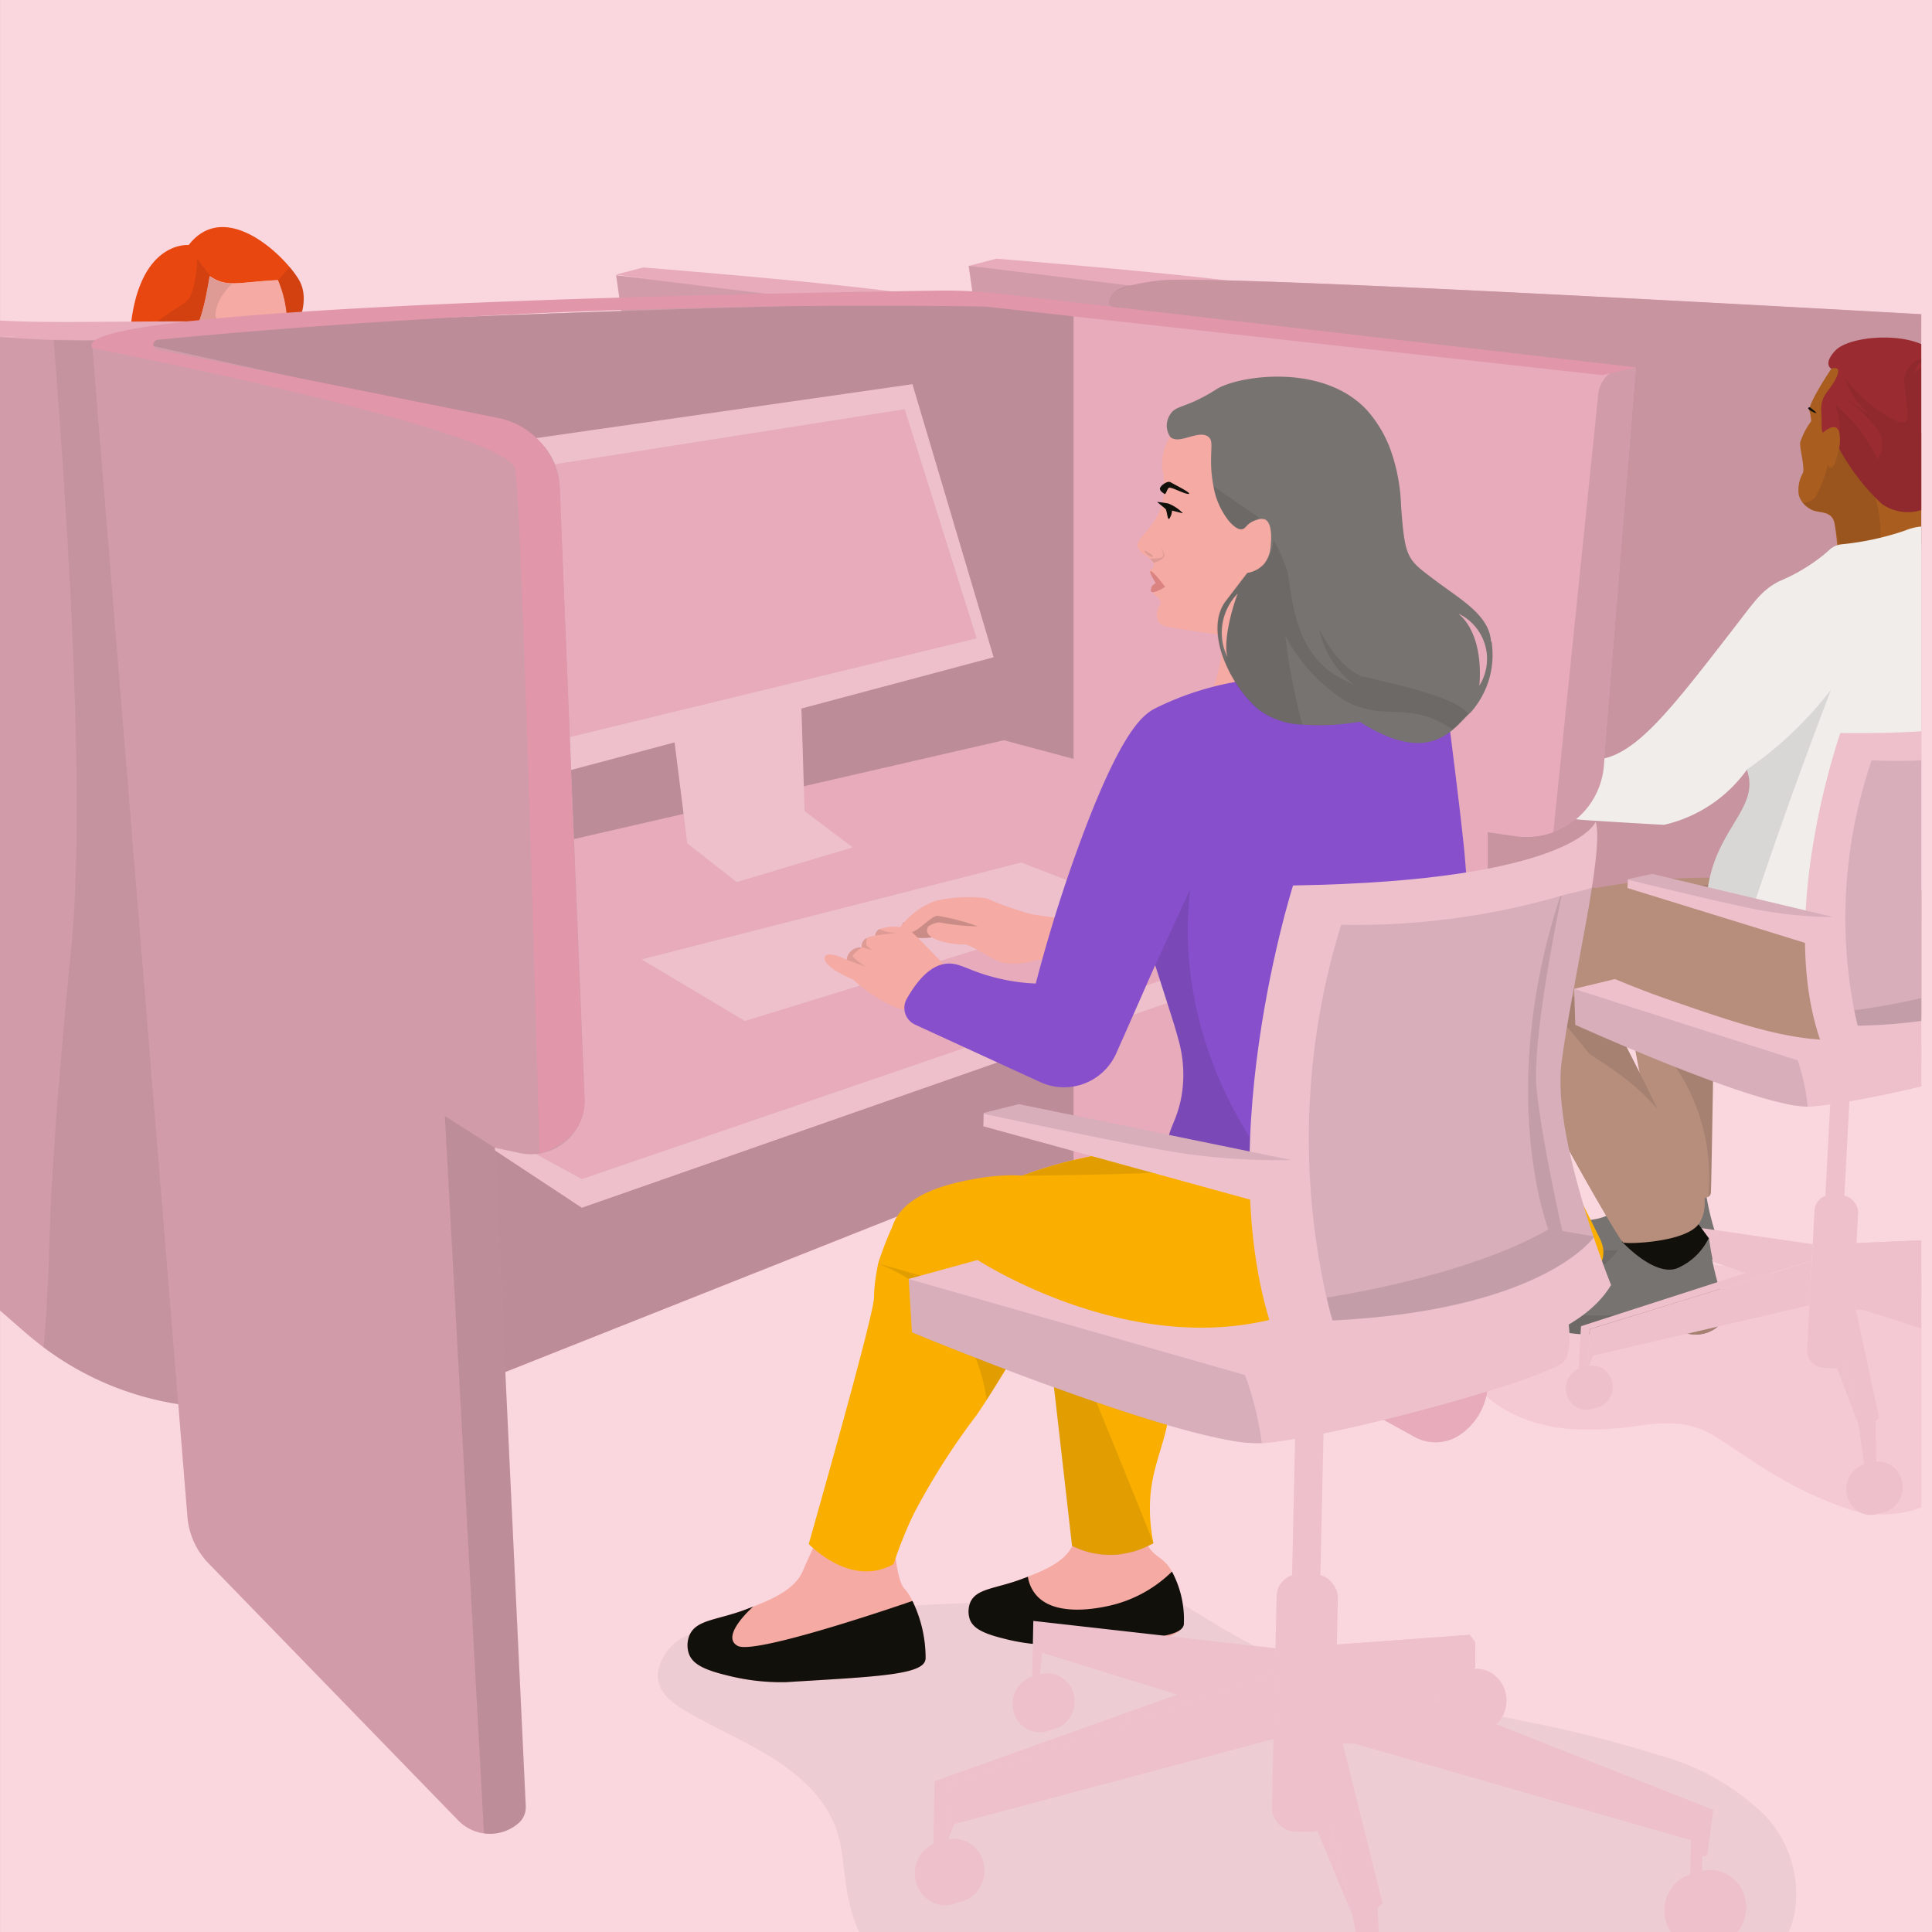 <svg id="Illustration_1" data-name="Illustration 1" xmlns="http://www.w3.org/2000/svg" xmlns:xlink="http://www.w3.org/1999/xlink" width="120" height="120" viewBox="0 0 120 120">
  <rect x="0" y="0" width="120" height="120" fill="#333333" stroke="none"/>
  <defs>
    <clipPath id="clip-path">
      <rect id="Rectangle_2850" data-name="Rectangle 2850" width="120" height="120" transform="translate(383 1583)" fill="#fce6eb"/>
    </clipPath>
    <clipPath id="clip-path-2">
      <rect id="Rectangle_8872" data-name="Rectangle 8872" width="119.332" height="119.98" transform="translate(0.07 -0.668)" fill="none"/>
    </clipPath>
  </defs>
  <g id="Mask_Group_799" data-name="Mask Group 799" transform="translate(-383 -1583)" clip-path="url(#clip-path)">
    <g id="Illustration_1-2" data-name="Illustration 1" transform="translate(382.931 1583.688)" style="mix-blend-mode: normal;isolation: isolate">
      <g id="Layer_1" data-name="Layer 1">
        <rect id="Rectangle_8867" data-name="Rectangle 8867" width="120" height="120" transform="translate(0.07 -0.688)" fill="#fad6de"/>
        <g id="Group_11620" data-name="Group 11620" clip-path="url(#clip-path-2)">
          <g id="Group_11619" data-name="Group 11619">
            <path id="Path_38637" data-name="Path 38637" d="M109.664,112.047a14.939,14.939,0,0,0-6.528-3.708,76.782,76.782,0,0,0-8.213-2.083c-5.522-1.156-11.163-2.083-16.336-4.425-2.561-1.166-4.794-2.91-7.355-4.086a10.06,10.06,0,0,0-8.053-.11,18.8,18.8,0,0,0-2.551,1.236c-2.691.08-5.382.239-8.063.5-1.625.159-3.249.349-4.864.578a27.138,27.138,0,0,0-4.475.787,3.077,3.077,0,0,0-2.282,2.4c-.15,1.3.947,2,1.924,2.571,2.492,1.445,5.332,2.452,7.4,4.545a6.935,6.935,0,0,1,1.963,3.419c.3,1.415.279,2.841.7,4.236a8.409,8.409,0,0,0,4.744,5.581,6.192,6.192,0,0,0,3.628.339,9.171,9.171,0,0,0,3.15-1.535,24.46,24.46,0,0,1,3.15-2.063A7.58,7.58,0,0,1,72,119.7a16.12,16.12,0,0,1,4.2,1.116,13.65,13.65,0,0,1,3.239,2.512,6.756,6.756,0,0,0,3.618,1.465,36.711,36.711,0,0,0,4.684.279,76.069,76.069,0,0,0,18.708-2.522,8.3,8.3,0,0,0,3.458-1.545A5.047,5.047,0,0,0,111.5,118.3a7.1,7.1,0,0,0-1.834-6.259Z" opacity="0.05" style="mix-blend-mode: multiply;isolation: isolate"/>
            <path id="Path_38638" data-name="Path 38638" d="M131.731,87.08a5.371,5.371,0,0,0-1.3-1.595c-.618-.658-1.226-1.326-1.844-1.983a27.3,27.3,0,0,0-3.15-3.11c-2.4-1.864-5.292-1.953-8.2-1.764a29.66,29.66,0,0,1-5.322.07c-1.864-.209-3.7-.658-5.561-.857A21.255,21.255,0,0,0,95.95,79.4a.334.334,0,0,0-.219.339c-1.156.508-2.312,1.027-3.468,1.545a3.415,3.415,0,0,0-1.375.887,1.745,1.745,0,0,0-.01,1.874c1.146,2.462,3.827,3.728,6.409,4a20.1,20.1,0,0,0,4.7-.2,10.552,10.552,0,0,1,2.442-.09,5.4,5.4,0,0,1,2.312.867c1.346.847,2.6,1.784,4,2.551a22.831,22.831,0,0,0,4.216,1.894,6.931,6.931,0,0,0,4.266-.06c1.595-.518,3.159-1.2,4.714-1.8,1.615-.628,3.219-1.256,4.834-1.884.757-.289,1.565-.538,2.282-.9a1.08,1.08,0,0,0,.658-1.336Z" fill="#e7abbb" opacity="0.3" style="mix-blend-mode: multiply;isolation: isolate"/>
            <g id="Group_11597" data-name="Group 11597">
              <path id="Path_38639" data-name="Path 38639" d="M18.179,28.316a2.322,2.322,0,0,1-1.076.15,2.753,2.753,0,0,1-.688-.11c-.608-.219-.977-1.146-1.017-2.252l-1.5-.548L11.571,24.7a10.57,10.57,0,0,1-2.233,1.7c-1.515.937-2.631-.807-2.781-1.066a.123.123,0,0,0-.02-.03s-1.894.458-1.694-1.365S8.1,20.99,8.1,20.99c.15-6.807,3.688-6.458,3.688-6.458,1.9-2.452,4.824-.339,6.259,1.355a6.057,6.057,0,0,1,.558.757c1.037,1.674-.728,4.056-.728,4.056s-3.229.06-1.306,1.405a7.085,7.085,0,0,0,.8.468c3.439,1.8,2.95,4.764.817,5.721Z" fill="#e84710"/>
              <path id="Path_38640" data-name="Path 38640" d="M16.565,22.116l-2.492,3.159-.169.279L11.571,24.7a10.57,10.57,0,0,1-2.233,1.7c-1.515.937-2.631-.807-2.781-1.066A14.909,14.909,0,0,0,9.15,23.87c.947-.8.578-1.056.518-2.013s1.256-1.166,1.256-1.166l-.259-.767c-.927-.5-1.784,2.123-1.784,2.123L8.721,21.2c-.09-1.615,2.392-2.651,2.97-3.209s.628-2.611.628-2.611l.807,1.076,1.6,1.3L17.362,16.7l.708-.8a6.058,6.058,0,0,1,.558.757c1.037,1.674-.728,4.056-.728,4.056s-3.229.06-1.306,1.405Z" fill="#12100b" opacity="0.1" style="mix-blend-mode: multiply;isolation: isolate"/>
              <path id="Path_38641" data-name="Path 38641" d="M17.87,20.561a7.8,7.8,0,0,1-.08,1.664c-.06.279-.08.259-.329,1.047a10.358,10.358,0,0,1-.618,1.794,1.622,1.622,0,0,1-.14.179,1.086,1.086,0,0,1-.419.339,1.075,1.075,0,0,1-.478,0,3.883,3.883,0,0,0-.688,0c.03,1.645.05,3.289.08,4.944a13.252,13.252,0,0,1-3.468-3.279,12.693,12.693,0,0,1-1.585-2.88,2.359,2.359,0,0,0,.568-.339,2.538,2.538,0,0,0,.817-1.246h0l-.02-.857c-.837.189-.887-.568-1.206-1.585-.12-.389-.15-.658,0-.847a.488.488,0,0,1,.279-.179c.508-.13.917.688,1.286.678s.8-.857,1.236-3.538a2.558,2.558,0,0,0,.468.269,2.261,2.261,0,0,0,.927.179h.2c.289-.01.628-.04,1.056-.08.339-.03.877-.08,1.575-.12a7.092,7.092,0,0,1,.548,2.243c.03.369-.02.2,0,1.625Z" fill="#f5aaa3"/>
              <path id="Path_38642" data-name="Path 38642" d="M17.92,32.99a21.289,21.289,0,0,0,1.126,3.957,29.8,29.8,0,0,0,4.186,4.385c1.166-.468,2.312-.987,3.439-1.545-1.385-1.565-3.548-3.708-4.375-4.734-1.266-1.575-3.887-6.7-4.385-7.316a2.01,2.01,0,0,0-1.455-.6s1.037,4.086,1.365,5.422c.06.239.1.389.1.419Z" fill="#e84710"/>
              <path id="Path_38643" data-name="Path 38643" d="M19.047,36.947a29.8,29.8,0,0,0,4.186,4.385c.468-.189.937-.389,1.4-.588a1.258,1.258,0,0,1-.259-.319c-.379-.688-1.7-.608-2.352-1.086a2.99,2.99,0,0,1-1.136-2.252c.04-.777,1.086-.827,1.226-1.156s-.309.11-.957.209a1.228,1.228,0,0,1-1.435-.777c-.189-.588.339-.558.7-.787s-.538-.329-.917-.767a20.819,20.819,0,0,1-1.206-3.468s-.239,1.086-.488,2.233c.06.239.1.389.1.419a21.288,21.288,0,0,0,1.126,3.957Z" fill="#12100b"/>
              <path id="Path_38644" data-name="Path 38644" d="M17.352,43.385c.927-.279,1.854-.578,2.781-.887.249-1.206-.777-1.834-.777-2.282,0-.468-.379-.907-.429-1.525s.239-2.711.319-3.728a13.374,13.374,0,0,0-.319-2.472,11.9,11.9,0,0,0-2.193-4.973l-.279-.379.11,1.6-.319,3.369s-1.625-1.4-1.714-1.415S10.1,26.532,10.1,26.532s-1.824,1.635-1.934,1.734-1.3,5.821-1.3,5.821L9.8,45.08c2.542-.478,5.063-1.037,7.565-1.714Z" fill="#e84710"/>
              <path id="Path_38645" data-name="Path 38645" d="M8.352,45.369c1.455-.259,2.91-.538,4.365-.847A20.99,20.99,0,0,1,9.9,42.748c-.239-.439,1.316.2,1.664.249a6.871,6.871,0,0,0,2.512.02c.3-.259-4.076-.738-4.754-1.146s.03-.728.03-.728l5.631,1.375c-.538-.817-5.063-1.924-5.671-2.292s.349-.658.927-.568,5.661.947,6.249.937-5.233-1.465-6.11-2.372-.817-4.5-.817-4.5-2.292,4.246-2.322,4.425-.169,6.04-.11,6.3a6.344,6.344,0,0,0,1.216.927Z" fill="#12100b"/>
              <path id="Path_38646" data-name="Path 38646" d="M4.9,45.478a3.838,3.838,0,0,0,.429.369c2.2-.329,4.4-.708,6.578-1.166-1.654-1.027-3.01-2.1-2.91-2.85.249-1.844.558-8.123.558-8.123l6.678-1.585L14.312,30.07l-3.728-3.548-1.894-.887s-3.508,2.223-3.9,3.379a54.15,54.15,0,0,0-.837,11.213c.229,3.189-.09,4.176.927,5.243Z" fill="#e84710"/>
              <path id="Path_38647" data-name="Path 38647" d="M22.3,35.063c-1.266-1.575-3.887-6.7-4.385-7.316a2.01,2.01,0,0,0-1.455-.6h0l.11,1.6-.319,3.369L14.322,30.07l-3.728-3.548L8.7,25.635s-3.508,2.223-3.9,3.379a54.15,54.15,0,0,0-.837,11.213c.229,3.189-.09,4.176.927,5.243a3.837,3.837,0,0,0,.429.369q2.243-.329,4.455-.748h0s.07-.01.11-.02c.249-.05.488-.09.738-.14.06-.01.13-.03.189-.04l.738-.15c.06-.01.12-.03.189-.04.05-.01.1-.02.159-.03h0c1.824-.379,3.648-.807,5.452-1.3.927-.279,1.854-.578,2.781-.887.249-1.206-.777-1.834-.777-2.282,0-.468-.379-.907-.429-1.525a14.172,14.172,0,0,1,.12-1.754h0a29.8,29.8,0,0,0,4.186,4.385c1.166-.468,2.312-.987,3.439-1.545C25.286,38.2,23.123,36.06,22.3,35.033Z" fill="#12100b" opacity="0.2" style="mix-blend-mode: multiply;isolation: isolate"/>
              <path id="Path_38648" data-name="Path 38648" d="M9.269,24.718l-.568.927s2.561,5,2.8,4.744.787-1.066.787-1.066,3.349,2.811,3.947,2.811l.6-2.96h0a.361.361,0,0,0,.3-.339l.05-.678a.437.437,0,0,0-.09-.269L14.88,25.365a2.127,2.127,0,0,0-.239,1.475c.179.817.5,3.777.5,3.777A19.769,19.769,0,0,0,13.3,27.977a40.972,40.972,0,0,1-2.761-3.349.765.765,0,0,0-1.256.07Z" fill="#ec689b"/>
              <path id="Path_38649" data-name="Path 38649" d="M17.791,22.236c-.06.279-.08.259-.329,1.047a10.358,10.358,0,0,1-.618,1.794,1.622,1.622,0,0,1-.14.179,1.086,1.086,0,0,1-.419.339,1.075,1.075,0,0,1-.478,0h.478c-.05,0-.568-.06-1.156-.14-.359-.05-.748-.11-1.066-.169-.847-.169-2.532-2.462-2.551-2.492h0l-.02-.857c-.837.189-.887-.568-1.206-1.585-.12-.389-.15-.658,0-.847a.488.488,0,0,1,.279-.179c.508-.13.917.688,1.286.678s.8-.857,1.236-3.538a3.318,3.318,0,0,0,.468.269,2.261,2.261,0,0,0,.927.179h.2c.289-.01.628-.04,1.056-.08.339-.03.887-.08,1.575-.12a7.092,7.092,0,0,1,.548,2.243c.03.369-.02.2,0,1.625a7.8,7.8,0,0,1-.08,1.664Z" fill="#f5aaa3"/>
              <path id="Path_38650" data-name="Path 38650" d="M14.671,16.9h0s.02.02.02,0h-.02Zm.458,8.551a2.64,2.64,0,0,1-.538-.249,1.365,1.365,0,0,1-.359-.359,1.543,1.543,0,0,1-.179-.548c-.05-.379-.02-.757-.1-1.126a1.486,1.486,0,0,0-.2-.488,4.686,4.686,0,0,1-.339-.439,1.336,1.336,0,0,1-.14-.618,3.066,3.066,0,0,1,.05-.608,2.987,2.987,0,0,1,.189-.6,3.852,3.852,0,0,0,.189-.538.8.8,0,0,0-.05-.528c-.04-.09-.1-.159-.14-.249a.556.556,0,0,1-.06-.309,2.414,2.414,0,0,1,.379-1.056,4.241,4.241,0,0,1,.658-.807,2.229,2.229,0,0,1-.927-.179,2.558,2.558,0,0,1-.468-.269c-.439,2.681-.867,3.528-1.236,3.538s-.787-.817-1.286-.678a.6.6,0,0,0-.279.179c-.15.189-.12.458,0,.847.319,1.017.379,1.774,1.206,1.585l.02.857h0l.05,1.914a8.919,8.919,0,0,0,.947.967,6.091,6.091,0,0,0,.738.169c.13.03.269.05.4.07a1.064,1.064,0,0,1,.259-.2,6.233,6.233,0,0,1,1.645-.13c-.14-.04-.279-.08-.419-.13Z" fill="#12100b" opacity="0.1" style="mix-blend-mode: multiply;isolation: isolate"/>
              <path id="Path_38651" data-name="Path 38651" d="M16.286,25.595h-.728a6.75,6.75,0,0,0-1.645.13,1.294,1.294,0,0,0-.259.2,3.908,3.908,0,0,0-.329.359,7.246,7.246,0,0,1-.817-.608,8.919,8.919,0,0,1-.947-.967l-.05-1.914s1.7,2.322,2.551,2.492c.319.06.7.12,1.066.169C15.718,25.535,16.246,25.595,16.286,25.595Z" fill="#12100b" opacity="0.3" style="mix-blend-mode: multiply;isolation: isolate"/>
              <path id="Path_38652" data-name="Path 38652" d="M15.807,25.585H15.12A3.11,3.11,0,0,1,15.807,25.585Z" fill="#a95d1f"/>
            </g>
            <g id="Group_11598" data-name="Group 11598">
              <path id="Path_38653" data-name="Path 38653" d="M69.658,62.063,63.449,70c-1.944.817-3.917,1.585-5.92,2.262-.787.269-1.575.518-2.372.748-.369.11-.738.2-1.1.319l-.159.05c-.229.06-.468.13-.7.189-1.645.449-3.289.867-4.934,1.276-3.468.867-6.937,1.744-10.355,2.821a58.046,58.046,0,0,0-5.522,2.053c-1.236.329-2.472.668-3.7,1.056a17.389,17.389,0,0,0-8.043,5.322l-1.076.13-3.389.4A18.722,18.722,0,0,1,2.781,83q-.553-.419-1.076-.867L-4.884,76.4A2.676,2.676,0,0,1-5.8,74.3l.548-18.349v-.3l-.887-.5h0l-5.262-2.9c-.12-.07-.229-.14-.339-.209a3.876,3.876,0,0,1-1.664-3.09l-.757-31.585s.568.08,1.425.229c2.113.369,5.97,1.136,7.326,2.063.518.349,4.007.538,8.811.618,3.967.07,8.831.06,13.664.03,10.953-.09,21.777-.339,21.777-.339l-.508-3.558,22.754,2.243,8.6,43.435Z" fill="#e7abbb"/>
              <path id="Path_38654" data-name="Path 38654" d="M-14.193,17.352h2.342a62.136,62.136,0,0,0,8.631,1.595c4.206.478,6.887.359,13.276.329,6.578-.02,5.94.1,12.269.1,13.894,0,28.236-.618,33.648-.857q-8.836-1.076-17.661-2.143c.568-.15,1.136-.3,1.714-.449,11.322.917,21.07,1.924,21.04,2.691,0,.11-.2.179-.339.229C56.213,20.392,31.216,20.033,23,20.272c-2.412.07-5.661.259-11.143.269-2.571,0-6.279-.02-10.874-.309a61.206,61.206,0,0,1-6.419-.6,45.617,45.617,0,0,1-8.751-2.292Z" fill="#e7abbb"/>
              <path id="Path_38655" data-name="Path 38655" d="M58.714,19.435c.239.409.478.807.718,1.216.179.309.359.608.538.917a.919.919,0,0,1,.05.08c.01.02.03.05.05.09.11.179.219.369.329.548l1.2,2c1.595,2.651,3.189,5.312,4.874,7.9,5.761,8.87,10.146,18.5,14.173,28.256,1.286,3.12,2.542,6.249,3.847,9.359.3-.12.6-.249.887-.369L91.585,61.5l-8.6-43.435L60.229,15.827l.508,3.558s-.748.02-2.043.05Z" fill="#e7abbb"/>
              <path id="Path_38656" data-name="Path 38656" d="M58.246,18.648c.179.309.369.628.548.937,9.847-.09,20.99-.3,23.86-1.286.14-.05.329-.12.339-.229.03-.767-9.718-1.774-21.04-2.691-.568.15-1.136.3-1.714.449Q69.075,16.9,77.9,17.97c-3.568.159-11.013.478-19.654.678Z" fill="#e7abbb"/>
              <path id="Path_38657" data-name="Path 38657" d="M21.09,64.385,19.575,86.223l-3.389.4A18.722,18.722,0,0,1,2.781,83c.09-1.116.169-2.243.229-3.359.1-1.754.12-3.04.13-3.279.159-6.379,1.336-17.98,1.336-17.98C5,53.2,5.173,43.056,3.4,20.412c3.967.07,8.821-.09,13.654-.12l.787,4.684L21.1,64.4Z" fill="#12100b" opacity="0.07" style="mix-blend-mode: multiply;isolation: isolate"/>
            </g>
            <path id="Path_38658" data-name="Path 38658" d="M58.714,19.435c.239.409.478.807.718,1.216.179.309.359.608.538.917a.919.919,0,0,1,.05.08c.01.02.03.05.05.09.11.179.219.369.329.548l1.2,2c1.595,2.651,3.189,5.312,4.874,7.9,5.761,8.87,10.146,18.5,14.173,28.256,1.286,3.12,2.542,6.249,3.847,9.359.3-.12.6-.249.887-.369L91.585,61.5l-8.741-42.9-22.6-2.781.508,3.558s-.748.02-2.043.05Z" fill="#12100b" opacity="0.1" style="mix-blend-mode: multiply;isolation: isolate"/>
            <g id="Group_11599" data-name="Group 11599">
              <path id="Path_38659" data-name="Path 38659" d="M132.369,19.585l-4.774,24.339a3.186,3.186,0,0,1-3.13,2.571h-3.429l-3.01,18.588a3,3,0,0,1-3.827,2.392L87.668,59.452,71.711,40.266,69.668,18.419a12.237,12.237,0,0,1,.738-1.4,13.01,13.01,0,0,1,1.724-.289c3.668-.409,47.462,2.1,57.987,2.711,1.445.09,2.262.13,2.262.13Z" fill="#e7abbb"/>
              <path id="Path_38660" data-name="Path 38660" d="M132.369,19.585l-.887.369L73.126,17.422a2.548,2.548,0,0,0-2.292,1.136l-1.176-.14-.578-.07s-.777-.787,1.326-1.326a13.01,13.01,0,0,1,1.724-.289c4.176-.458,60.249,2.85,60.249,2.85Z" fill="#e7abbb"/>
            </g>
            <g id="Group_11609" data-name="Group 11609">
              <path id="Path_38661" data-name="Path 38661" d="M132.369,19.585l-4.774,24.339a3.186,3.186,0,0,1-3.13,2.571h-3.429l-3.01,18.588a3,3,0,0,1-3.827,2.392L87.668,59.452,71.711,40.266,69.668,18.419c-1.007.219-1.146-1.066.738-1.4a13.01,13.01,0,0,1,1.724-.289c3.668-.409,47.462,2.1,57.987,2.711,1.445.09,2.262.13,2.262.13Z" fill="#12100b" opacity="0.15" style="mix-blend-mode: multiply;isolation: isolate"/>
              <path id="Path_38662" data-name="Path 38662" d="M69.658,62.063,63.449,70c-1.944.817-3.917,1.585-5.92,2.262-.787.269-1.575.518-2.372.748-.369.11-.738.2-1.1.319l-.159.05c-.229.06-.468.13-.7.189-1.645.449-3.289.867-4.934,1.276-3.468.867-6.937,1.744-10.355,2.821a58.046,58.046,0,0,0-5.522,2.053c-1.236.329-2.472.668-3.7,1.056a17.389,17.389,0,0,0-8.043,5.322l-1.076.13-3.389.4A18.722,18.722,0,0,1,2.781,83q-.553-.419-1.076-.867L-4.884,76.4A2.676,2.676,0,0,1-5.8,74.3l.548-18.349v-.3l-.887-.5h0l-5.262-2.9c-.12-.07-.229-.14-.339-.209a3.876,3.876,0,0,1-1.664-3.09l-.757-31.585s.568.239,1.405.5A55.057,55.057,0,0,0-5.4,19.664a87.588,87.588,0,0,0,8.821.767c3.967.13,8.821-.09,13.654-.12,10.953-.09,21.777-.339,21.777-.339l-.508-3.558L60.937,19.2l8.751,42.9Z" fill="#12100b" opacity="0.1" style="mix-blend-mode: multiply;isolation: isolate"/>
              <path id="Path_38663" data-name="Path 38663" d="M101.7,22.136,99.688,46.884a4.818,4.818,0,0,1-5.472,4.375l-1.734-.249V85.156a3.967,3.967,0,0,1-1.744,3.279,2.693,2.693,0,0,1-2.811.12L66.757,76.874l-6.7-3.7L24.977,87.1,12.11,40.764,8.831,21.169l.528-.738,3.538-.767s44.5-2.053,49.9-1.326c.787.11,2.173.259,3.967.449,8.6.907,26.571,2.571,32.781,3.15,1.365.13,2.173.2,2.173.2Z" fill="#12100b" opacity="0.1" style="mix-blend-mode: multiply;isolation: isolate"/>
              <g id="Group_11600" data-name="Group 11600">
                <path id="Path_38664" data-name="Path 38664" d="M106.585,77.292a1.219,1.219,0,0,1-.229.319A1.753,1.753,0,0,1,105,77.94c-1.7-.14-3.419.03-5.123.03a8.035,8.035,0,0,1-1.106-.09,2.579,2.579,0,0,1-1.475-.468,1.563,1.563,0,0,1-.488-1.256.351.351,0,0,1,.02-.12,1.1,1.1,0,0,1,.13-.369c.429-.718,1.664-.359,2.8-.8a3.62,3.62,0,0,0,1.794-1.645s1.734,1.884,2.9,1.286a3.156,3.156,0,0,0,1.515-1.5,16.527,16.527,0,0,0,.558,2.6,4.765,4.765,0,0,1,.169.678,1.7,1.7,0,0,1-.12,1.007Z" fill="#777371"/>
                <path id="Path_38665" data-name="Path 38665" d="M106.585,77.292a1.219,1.219,0,0,1-.229.319A1.753,1.753,0,0,1,105,77.94c-1.7-.14-3.419.03-5.123.03a8.035,8.035,0,0,1-1.106-.09,2.579,2.579,0,0,1-1.475-.468,1.563,1.563,0,0,1-.488-1.256.351.351,0,0,1,.02-.12A1.644,1.644,0,0,0,98.3,76.9a26.2,26.2,0,0,0,3.857,0,27.252,27.252,0,0,0,3.648-.279,6.152,6.152,0,0,0,.907-.329,1.7,1.7,0,0,1-.12,1.007Z" fill="#12100b" opacity="0.1" style="mix-blend-mode: multiply;isolation: isolate"/>
              </g>
              <g id="Group_11601" data-name="Group 11601">
                <path id="Path_38666" data-name="Path 38666" d="M109.884,53.93h-.04a13.959,13.959,0,0,0-1.615.528c-.239.12-.289,2.282-.289,4.485l-1.276,4.674-.02.07-.14.508s-.13,8.432-.169,9.189a.338.338,0,0,1-.169.269,4.887,4.887,0,0,1-2.233.339c-.3,0-.508-.01-.508-.01l-2.113-11.173q-.822-2.855-1.645-5.721c-.2-.867-.389-1.734-.588-2.6a39.769,39.769,0,0,1,6.439-.658c1.9-.03,4.355.08,4.355.08Z" fill="#b78e7c"/>
                <path id="Path_38667" data-name="Path 38667" d="M109.884,53.93a.157.157,0,0,0-.04.01h0a6.8,6.8,0,0,0-1.615.528c-.239.12-.289,2.282-.289,4.485,0,2.352.09,4.754.09,4.754s-.149-.01-.389-.03a8.6,8.6,0,0,0-.977-.05c-.02.01-.02.04-.02.07l-.14.508s-.13,8.432-.169,9.189a.338.338,0,0,1-.169.269,12.267,12.267,0,0,0-2.1-8.2,11.086,11.086,0,0,0-2.751-2.651q-.822-2.855-1.645-5.721l3.558-2.522c5.352-.558,6.638-.678,6.648-.648Z" fill="#12100b" opacity="0.1" style="mix-blend-mode: multiply;isolation: isolate"/>
              </g>
              <g id="Group_11608" data-name="Group 11608">
                <g id="Group_11604" data-name="Group 11604">
                  <g id="Group_11602" data-name="Group 11602">
                    <path id="Path_38668" data-name="Path 38668" d="M120.449,32.86l-3.757,1.027-2.392.658s-.14-1.993-.289-2.741-.907-.628-1.326-.787a1.578,1.578,0,0,1-.628-.458,1.369,1.369,0,0,1-.269-.538,2.165,2.165,0,0,1,.259-1.326c.14-.329-.2-1.5-.169-1.894a4.5,4.5,0,0,1,.688-1.326,3.041,3.041,0,0,0-.11-.648c-.1-.439,1.346-2.591,1.346-2.591,1.844-1.6,6.12,4.684,6.12,4.684l.508,5.96Z" fill="#a95d1f"/>
                    <path id="Path_38669" data-name="Path 38669" d="M116.691,33.877l-2.083.568s-.449-1.9-.6-2.661-.907-.628-1.326-.787a1.578,1.578,0,0,1-.628-.458.96.96,0,0,0,.887-.558,7.882,7.882,0,0,0,.658-1.794c.07.12.14.179.2.179.169,0,.339-.419.5-1.246.708.9,1.405,1.794,2.113,2.7a7.543,7.543,0,0,1,.369,3.708c-.03.12-.06.239-.09.349Z" fill="#12100b" opacity="0.1" style="mix-blend-mode: multiply;isolation: isolate"/>
                    <path id="Path_38670" data-name="Path 38670" d="M119.751,30.857a2.79,2.79,0,0,1-2.8-.249,13.427,13.427,0,0,1-2.651-3.439,2.77,2.77,0,0,0,.02-.947h0c-.08-.379-.329-.608-1.027-.04,0,0-.09.02-.08-.688s-.2-1.156.4-1.924.957-1.6.2-1.355c0,0-.538-.289.249-1.126s3.777-1.136,5.412-.369a5.415,5.415,0,0,1,2.033,1.694,4.425,4.425,0,0,1,.887,2.92,12.281,12.281,0,0,1-2.641,5.522Z" fill="#992b31"/>
                    <path id="Path_38671" data-name="Path 38671" d="M119.751,30.857a2.79,2.79,0,0,1-2.8-.249,13.427,13.427,0,0,1-2.651-3.439,2.77,2.77,0,0,0,.02-.947h0a3.639,3.639,0,0,0-.279-1.814s.14.11,1.027,1a10.717,10.717,0,0,1,1.615,2.432,1.508,1.508,0,0,0,.209-1.455c-.3-.887-2.213-2.352-2.213-2.352l1.914,1.336a4.863,4.863,0,0,1-1.914-2.571,8.6,8.6,0,0,0,3.279,2.711c.757.189.678-.2.419-2.153a1.513,1.513,0,0,1,1.674-1.824c-1.136.269-1.066.987-1.066.987.6-.757,1.714-.468,2.532-.1a4.425,4.425,0,0,1,.887,2.92,12.281,12.281,0,0,1-2.641,5.522Z" fill="#12100b" opacity="0.07" style="mix-blend-mode: multiply;isolation: isolate"/>
                  </g>
                  <g id="Group_11603" data-name="Group 11603">
                    <path id="Path_38672" data-name="Path 38672" d="M97.7,48.777a1.9,1.9,0,0,1-1.186.738,2.8,2.8,0,0,1-1.086-.14,7.38,7.38,0,0,1-.8-.259,7.067,7.067,0,0,0-1.286-.329c-1.027-.13-1.874.209-2.153-.09s.937-.548.937-.548.159-.14.359-.329c.13-.12.289-.269.439-.409.12-.11.229-.229.329-.319s.179-.189.229-.249c.159-.219.608-.309,1.166-.379a1.564,1.564,0,0,1,.638-.189,2.868,2.868,0,0,1,1.156.269c.2.07.468.169.787.289l.458,1.934Z" fill="#a95d1f"/>
                    <path id="Path_38673" data-name="Path 38673" d="M94.326,47.153a8.838,8.838,0,0,0-1.4.269c.12-.11.229-.229.329-.319C93.628,47.053,94.166,47.013,94.326,47.153Z" fill="#12100b" opacity="0.2" style="mix-blend-mode: multiply;isolation: isolate"/>
                    <path id="Path_38674" data-name="Path 38674" d="M93.827,47.88l-1.684.279s.159-.14.359-.329c.528-.02,1.326.05,1.326.05Z" fill="#12100b"/>
                  </g>
                </g>
                <g id="Group_11605" data-name="Group 11605">
                  <ellipse id="Ellipse_314" data-name="Ellipse 314" cx="1.326" cy="1.276" rx="1.326" ry="1.276" transform="translate(97.615 86.713) rotate(-86.97)" fill="#edc0cc"/>
                  <ellipse id="Ellipse_315" data-name="Ellipse 315" cx="1.326" cy="1.276" rx="1.326" ry="1.276" transform="translate(97.257 86.807) rotate(-86.97)" fill="#edc0cc"/>
                  <ellipse id="Ellipse_316" data-name="Ellipse 316" cx="1.605" cy="1.535" rx="1.605" ry="1.535" transform="translate(115.095 93.213) rotate(-86.97)" fill="#edc0cc"/>
                  <ellipse id="Ellipse_317" data-name="Ellipse 317" cx="1.605" cy="1.535" rx="1.605" ry="1.535" transform="translate(114.663 93.328) rotate(-86.97)" fill="#edc0cc"/>
                  <ellipse id="Ellipse_318" data-name="Ellipse 318" cx="1.326" cy="1.276" rx="1.326" ry="1.276" transform="translate(119.228 80.389) rotate(-86.97)" fill="#edc0cc"/>
                  <ellipse id="Ellipse_319" data-name="Ellipse 319" cx="1.186" cy="1.136" rx="1.186" ry="1.136" transform="translate(101.876 79.652) rotate(-86.97)" fill="#12100b"/>
                  <ellipse id="Ellipse_320" data-name="Ellipse 320" cx="1.186" cy="1.136" rx="1.186" ry="1.136" transform="translate(101.56 79.736) rotate(-86.97)" fill="#12100b"/>
                </g>
                <path id="Path_38675" data-name="Path 38675" d="M122.781,59.591s-2.661,3.548-5.432,3.777c-2.6.219-15.708-1.166-17.312-1.336h0c-.11-.01-.159-.02-.159-.02s6.5,12.11,5.731,13.286-4.485,1.3-4.724,1.186a4.511,4.511,0,0,1-.389-.578c-1.864-3-9.678-16.674-8.472-19.2,1.355-2.831,5.791-2.422,7.615-2.183s12.578-.169,12.578-.169l8.272.289,2.3,4.963Z" fill="#b78e7c"/>
                <path id="Path_38676" data-name="Path 38676" d="M105.6,75.3c-.767,1.186-4.485,1.3-4.724,1.186a4.51,4.51,0,0,1-.389-.578c.439-1.963,1.106-5.591.568-7.455-.757-2.641-6.508-8.462-6.508-8.462l5.492,2.053c-.11-.01-.159-.02-.159-.02s6.5,12.11,5.731,13.286Z" fill="#12100b" opacity="0.1" style="mix-blend-mode: multiply;isolation: isolate"/>
                <g id="Group_11606" data-name="Group 11606">
                  <path id="Path_38677" data-name="Path 38677" d="M125.063,65c-.6.708-9.688,2.9-12.658,3.04h-.06a6.561,6.561,0,0,1-1.306-.159c-4.156-.857-13.126-4.914-13.126-4.914l-.07-2.233,13.236-3.2,8.312,1.146,5.551,2.372s.189.867.3,1.8A3.567,3.567,0,0,1,125.073,65Z" fill="#edc0cc"/>
                  <path id="Path_38678" data-name="Path 38678" d="M125.063,65c-.6.708-9.688,2.9-12.658,3.04h-.06a6.561,6.561,0,0,1-1.306-.159c.359-1.425.7-2.711.7-2.711s11.791-.9,13.5-2.322a3.567,3.567,0,0,1-.169,2.143Z" fill="#edc0cc"/>
                  <path id="Path_38679" data-name="Path 38679" d="M112.346,68.043a6.561,6.561,0,0,1-1.306-.159c-4.156-.857-13.126-4.914-13.126-4.914l-.07-2.233,13.884,4.435a13.026,13.026,0,0,1,.618,2.86Z" fill="#12100b" opacity="0.1" style="mix-blend-mode: multiply;isolation: isolate"/>
                </g>
                <g id="Group_11607" data-name="Group 11607">
                  <path id="Path_38680" data-name="Path 38680" d="M106.216,76.236,105,74.581l-4.226,1.654.877,3.319,3.748-.518Z" fill="#12100b"/>
                  <path id="Path_38681" data-name="Path 38681" d="M122.781,59.591a12.251,12.251,0,0,1-5.432,3.777c-4.056,1.346-8.013-.02-13.545-1.934a54.89,54.89,0,0,1-5.292-2.143,4.168,4.168,0,0,0-1.6,3.15c.209,2.153,3.269,2.472,6.12,5.771.219.249,4.086,4.764,2.571,7.086-.767,1.186-4.485,1.3-4.724,1.186a4.51,4.51,0,0,1-.389-.578c-1.864-3-9.678-16.674-8.472-19.2,1.355-2.831,5.791-2.422,7.615-2.183s12.578-.169,12.578-.169l8.272.289,2.3,4.963Z" fill="#b78e7c"/>
                  <path id="Path_38682" data-name="Path 38682" d="M106.953,81.4a1.2,1.2,0,0,1-.279.379,2.118,2.118,0,0,1-1.645.389c-2.053-.159-4.126.03-6.189.04A9.6,9.6,0,0,1,97.5,82.1a3.113,3.113,0,0,1-1.784-.568,1.868,1.868,0,0,1-.588-1.515.418.418,0,0,1,.02-.14,1.439,1.439,0,0,1,.159-.449c.518-.867,2.013-.429,3.389-.967a4.366,4.366,0,0,0,2.163-1.983s2.093,2.272,3.5,1.555a3.888,3.888,0,0,0,1.834-1.8,19.193,19.193,0,0,0,.678,3.14,5.067,5.067,0,0,1,.209.817,2,2,0,0,1-.15,1.216Z" fill="#777371"/>
                  <path id="Path_38683" data-name="Path 38683" d="M106.953,81.4a1.2,1.2,0,0,1-.279.379,2.118,2.118,0,0,1-1.645.389c-2.053-.159-4.126.03-6.189.04h-.05c-.09,0-.289,0-.548-.02l.03-.488,8.492-2.741q.06.224.12.419v.01a4.215,4.215,0,0,1,.2.8,2,2,0,0,1-.15,1.216Z" fill="#b78e7c"/>
                  <path id="Path_38684" data-name="Path 38684" d="M106.953,81.4a1.2,1.2,0,0,1-.279.379,2.118,2.118,0,0,1-1.645.389c-2.053-.159-4.126.03-6.189.04A9.6,9.6,0,0,1,97.5,82.1a3.113,3.113,0,0,1-1.784-.568,1.868,1.868,0,0,1-.588-1.515.418.418,0,0,1,.02-.14,1.991,1.991,0,0,0,1.784,1.047,30.2,30.2,0,0,0,4.654,0A33.655,33.655,0,0,0,106,80.581a7.909,7.909,0,0,0,1.1-.4,2,2,0,0,1-.15,1.216Z" fill="#12100b" opacity="0.1" style="mix-blend-mode: multiply;isolation: isolate"/>
                </g>
                <path id="Path_38685" data-name="Path 38685" d="M126.917,41.113a5.156,5.156,0,0,1-.13,1.794,5.355,5.355,0,0,1-1.455,2.322c-2.053,2.233-.359,5.741-1.385,8.3-.04.11-3.767,1.086-7.455,2.013a9.275,9.275,0,0,1-2.99,1.2,10.217,10.217,0,0,1-7.445-1.615,1.1,1.1,0,0,1,.02-.179,9.3,9.3,0,0,1,.409-1.924c.847-2.512,2.551-3.708,2.193-5.5a3.283,3.283,0,0,0-.11-.4,8.714,8.714,0,0,1-5.143,3.419c-.06,0-1.545-.08-4.525-.269-1.106-.07-1.684-.11-2.133-.578a2.224,2.224,0,0,1-.09-2.791c.588-.628,1.485-.329,2.482-.4,2.422-.179,4.515-2.89,8.691-8.292,1.206-1.555,1.635-2.233,2.711-2.791a11.364,11.364,0,0,0,2.86-1.714q.15-.135.269-.239a1.3,1.3,0,0,1,.757-.349,17.411,17.411,0,0,0,3.927-.847,3.527,3.527,0,0,1,1.864-.239,3.437,3.437,0,0,1,1.545.728,7.543,7.543,0,0,1,2.94,1.9c1.834,1.944,2.023,4.326,2.193,6.449Z" fill="#f0edeb"/>
                <path id="Path_38686" data-name="Path 38686" d="M113.791,42.169q-.867,2.272-1.724,4.6-1.63,4.455-3.07,8.771h-2.153a2.959,2.959,0,0,1-.777-.6,9.3,9.3,0,0,1,.409-1.924c.847-2.512,2.551-3.708,2.193-5.5a2.647,2.647,0,0,0-.11-.4,22.377,22.377,0,0,0,2.332-1.834,23.07,23.07,0,0,0,2.9-3.13Z" fill="#12100b" opacity="0.1" style="mix-blend-mode: multiply;isolation: isolate"/>
                <path id="Path_38687" data-name="Path 38687" d="M127.106,61.9c-2.522,3.957-13.415,3.379-13.415,3.379-3.767-7.794.688-20.442.688-20.442,11.721.179,12.7-2.262,12.7-2.262a14.526,14.526,0,0,1-.548,4.276c-.409,1.924-.917,4.076-1.176,5.671-.339,2.043.478,5.292,1.106,7.375.359,1.186.668,2,.668,2Z" fill="#edc0cc"/>
                <path id="Path_38688" data-name="Path 38688" d="M126.449,59.9c-.05.07-2.292,2.96-10.993,3.12,0,0-.09-.349-.219-.967a30.188,30.188,0,0,1,1.086-15.518,30.856,30.856,0,0,0,9.169-.907.09.09,0,0,0,.05-.01c.329-.09.658-.2.977-.309v1.555c-.419,1.924-.927,4.076-1.186,5.671-.329,2.023.458,5.223,1.086,7.316a.142.142,0,0,0,.02.06Z" fill="#12100b" opacity="0.1" style="mix-blend-mode: multiply;isolation: isolate"/>
                <path id="Path_38689" data-name="Path 38689" d="M126.449,59.9c-.05.07-2.292,2.96-10.993,3.12,0,0-.09-.349-.219-.967,0,0,5.771-.648,9.329-2.551,0,0-2.023-5.751.927-13.874a.09.09,0,0,0,.05-.01c-.319,1.346-1.415,6.1-1.286,8.013.15,2.233.887,5.96.887,5.96l1.286.259a.392.392,0,0,0,.02.06Z" fill="#12100b" opacity="0.1" style="mix-blend-mode: multiply;isolation: isolate"/>
                <path id="Path_38690" data-name="Path 38690" d="M113.94,56.272l-.11,2.113-12.678-3.917.03-.548,1.5-.329Z" fill="#edc0cc"/>
                <path id="Path_38691" data-name="Path 38691" d="M113.94,56.272a26.881,26.881,0,0,1-5.063-.528c-2.372-.488-6.837-1.585-7.694-1.794v-.03l1.5-.329Z" fill="#12100b" opacity="0.1" style="mix-blend-mode: multiply;isolation: isolate"/>
                <rect id="Rectangle_8868" data-name="Rectangle 8868" width="2.711" height="10.744" rx="1.017" transform="translate(112.825 73.48) rotate(3.03)" fill="#edc0cc"/>
                <rect id="Rectangle_8869" data-name="Rectangle 8869" width="1.176" height="7.874" rx="0.439" transform="translate(113.819 66.57) rotate(3.03)" fill="#edc0cc"/>
                <path id="Path_38692" data-name="Path 38692" d="M113.412,77.851l2.133,10.156.349,2.561.718.04-.04-3.06.219-.169-2.043-9.449Z" fill="#edc0cc"/>
                <path id="Path_38693" data-name="Path 38693" d="M130.684,83.91l-.309,1.884-.2.04-.06.947-.478-.03.08-1.615-13.884-4.455-.5-.02-.748-2.741.538.03-.02-.917-.01-.5,5.671-.239.209.319-.03,1.047-1.684,1.326.738.319Z" fill="#edc0cc"/>
                <path id="Path_38694" data-name="Path 38694" d="M119.262,78.987l.738.319-1.027-.229-2.661-1.066-1.206-.977-.01-.5,5.671-.239.209.319-.03,1.047Z" fill="#edc0cc"/>
                <path id="Path_38695" data-name="Path 38695" d="M130.684,83.91l-.309,1.884-.2.04.06-1.645-15.11-6.239-.01-.817,4.146,1.854.738.319Z" fill="#edc0cc"/>
                <path id="Path_38696" data-name="Path 38696" d="M113.412,77.851l.658,6.179L115.5,87.8Z" fill="#edc0cc"/>
                <path id="Path_38697" data-name="Path 38697" d="M112.654,76.6l-.06,1.027-5.711,1.754-8.073,2.482-.02.339-.11,2.153-.548-.03.11-2.153.03-.488,8.492-2.741,1.724-.558-2.023-.7c-.09-.439-.179-.927-.249-1.465l-.458-.628,6.907,1Z" fill="#edc0cc"/>
                <path id="Path_38698" data-name="Path 38698" d="M98.681,84.359l.349-.847,13.425-3.13.15-2.751L98.821,81.867Z" fill="#edc0cc"/>
              </g>
              <path id="Path_38699" data-name="Path 38699" d="M112.485,24.608s.538.4.359.359S112.156,24.638,112.485,24.608Z" fill="#12100b"/>
            </g>
            <g id="Group_11610" data-name="Group 11610">
              <path id="Path_38700" data-name="Path 38700" d="M101.7,22.136,99.688,46.884a4.818,4.818,0,0,1-5.472,4.375l-1.734-.249V85.156a3.967,3.967,0,0,1-1.744,3.279,2.693,2.693,0,0,1-2.811.12L66.757,76.874l-6.7-3.7L24.977,87.1,12.11,40.764,8.831,21.169l.528-.738,3.538-.767s44.5-2.053,49.9-1.326c.787.11,2.173.259,3.967.449,8.6.907,26.571,2.571,32.781,3.15,1.365.13,2.173.2,2.173.2Z" fill="#e7abbb"/>
              <path id="Path_38701" data-name="Path 38701" d="M66.748,18.787V76.874l-6.7-3.7L24.967,87.1,12.1,40.764,8.821,21.169l.528-.738,3.538-.767s44.5-2.053,49.9-1.326c.787.11,2.173.259,3.967.449Z" fill="#e7abbb"/>
              <path id="Path_38702" data-name="Path 38702" d="M66.748,18.787V76.874l-6.7-3.7L24.967,87.1,12.1,40.764,8.821,21.169l.528-.738,3.538-.767s44.5-2.053,49.9-1.326c.787.11,2.173.259,3.967.449Z" fill="#12100b" opacity="0.2" style="mix-blend-mode: multiply;isolation: isolate"/>
              <path id="Path_38703" data-name="Path 38703" d="M101.7,22.136,99.688,46.884a4.814,4.814,0,0,1-3.14,4.126h0L99.339,23.8a1.9,1.9,0,0,1,2.063-1.694l.3.03Z" fill="#12100b" opacity="0.1" style="mix-blend-mode: multiply;isolation: isolate"/>
              <path id="Path_38704" data-name="Path 38704" d="M92.7,53.4l-.219,1.246L36.209,74.322l-6-3.957-.449-.588L18.678,55.346,62.422,45.289,92.332,53.3Z" fill="#e7abbb"/>
              <path id="Path_38705" data-name="Path 38705" d="M41.841,44.422l.917,7.276,3.07,2.4,7.206-2.153-2.99-2.252L49.8,41.781Z" fill="#edc0cc"/>
              <path id="Path_38706" data-name="Path 38706" d="M92.7,53.4l-.219,1.246L36.209,74.322l-6-3.957-.449-.588c.349-.249.608-.409.608-.409l5.841,3.179L92.332,53.312l.369.1Z" fill="#edc0cc"/>
              <path id="Path_38707" data-name="Path 38707" d="M27.4,27.379l29.342-4.206,5.043,16.963L29.472,48.757Z" fill="#edc0cc"/>
              <path id="Path_38708" data-name="Path 38708" d="M60.728,38.96,56.262,24.728,29.532,28.934l.2,17.551Z" fill="#e7abbb"/>
              <path id="Path_38709" data-name="Path 38709" d="M32.332,70.924,30.8,70.595l1.924,40.9v.07a1.3,1.3,0,0,1-.449.987,2.727,2.727,0,0,1-2.143.638,2.756,2.756,0,0,1-1.6-.807L13.017,96.409a4.694,4.694,0,0,1-1.306-2.88l-5.9-72.6,3.01-.289,22.814,5.043a4.077,4.077,0,0,1,3.189,3.807L36.379,67.5a3.34,3.34,0,0,1-4.037,3.429Z" fill="#e7abbb"/>
              <path id="Path_38710" data-name="Path 38710" d="M32.332,70.924,30.8,70.595l1.924,40.9v.07a1.3,1.3,0,0,1-.449.987,2.727,2.727,0,0,1-2.143.638,2.756,2.756,0,0,1-1.6-.807L13.017,96.409a4.694,4.694,0,0,1-1.306-2.88l-5.9-72.6,3.01-.289,22.814,5.043a4.077,4.077,0,0,1,3.189,3.807L36.379,67.5a3.34,3.34,0,0,1-4.037,3.429Z" fill="#12100b" opacity="0.1" style="mix-blend-mode: multiply;isolation: isolate"/>
              <path id="Path_38711" data-name="Path 38711" d="M99.628,22.6l2.073-.468L62.153,17.551a29.342,29.342,0,0,0-3.738-.189c-9.847.14-54.618.9-52.6,3.568,0,0,25.814,5.053,26.252,7.535s1.515,42.5,1.515,42.5,2.95-.777,2.791-3.458c-.13-2.163-1.146-27.927-1.525-37.734a4.779,4.779,0,0,0-3.837-4.5L9.847,21.03a.312.312,0,0,1,.05-.618q9.09-.867,18.748-1.405c11.292-.618,22.086-.807,32.3-.658a5.235,5.235,0,0,1,.558.03Q80.566,20.5,99.628,22.615Z" fill="#e196aa"/>
              <path id="Path_38712" data-name="Path 38712" d="M63.5,52.884,39.917,58.9l6.419,3.827,23.741-7.306Z" fill="#edc0cc"/>
              <path id="Path_38713" data-name="Path 38713" d="M32.721,111.568a1.3,1.3,0,0,1-.449.987,2.727,2.727,0,0,1-2.143.638L27.7,68.631,30.8,70.6l1.924,40.9v.07Z" fill="#12100b" opacity="0.1" style="mix-blend-mode: multiply;isolation: isolate"/>
            </g>
            <g id="Group_11618" data-name="Group 11618">
              <g id="Group_11611" data-name="Group 11611">
                <ellipse id="Ellipse_321" data-name="Ellipse 321" cx="1.983" cy="1.894" rx="1.983" ry="1.894" transform="matrix(0.022, -1, 1, 0.022, 57.386, 117.448)" fill="#edc0cc"/>
                <ellipse id="Ellipse_322" data-name="Ellipse 322" cx="1.983" cy="1.894" rx="1.983" ry="1.894" transform="matrix(0.022, -1, 1, 0.022, 56.846, 117.611)" fill="#edc0cc"/>
                <ellipse id="Ellipse_323" data-name="Ellipse 323" cx="2.332" cy="2.233" rx="2.332" ry="2.233" transform="matrix(0.022, -1, 1, 0.022, 104.01, 120.073)" fill="#edc0cc"/>
                <ellipse id="Ellipse_324" data-name="Ellipse 324" cx="2.332" cy="2.233" rx="2.332" ry="2.233" transform="matrix(0.022, -1, 1, 0.022, 103.389, 120.257)" fill="#edc0cc"/>
                <ellipse id="Ellipse_325" data-name="Ellipse 325" cx="1.983" cy="1.894" rx="1.983" ry="1.894" transform="matrix(0.022, -1, 1, 0.022, 89.81, 106.88)" fill="#edc0cc"/>
                <ellipse id="Ellipse_326" data-name="Ellipse 326" cx="1.983" cy="1.894" rx="1.983" ry="1.894" transform="matrix(0.022, -1, 1, 0.022, 89.27, 107.033)" fill="#edc0cc"/>
                <ellipse id="Ellipse_327" data-name="Ellipse 327" cx="1.764" cy="1.694" rx="1.764" ry="1.694" transform="matrix(0.022, -1, 1, 0.022, 63.39, 106.73)" fill="#edc0cc"/>
                <ellipse id="Ellipse_328" data-name="Ellipse 328" cx="1.764" cy="1.694" rx="1.764" ry="1.694" transform="matrix(0.022, -1, 1, 0.022, 62.921, 106.873)" fill="#edc0cc"/>
              </g>
              <path id="Path_38714" data-name="Path 38714" d="M71.412,95.392a2.856,2.856,0,0,1-.319-2.023h0c-1.4.339-2.811.708-4.226,1a2.32,2.32,0,0,1-.149.857c-.419,1.027-1.684,1.585-2.8,2.013-.13.05-.249.1-.369.14-1.654.628-2.821.578-3.209,1.455a1.6,1.6,0,0,0-.02,1.076c.2.488.718.837,2.043,1.156a12.329,12.329,0,0,0,3.409.409c4.3.209,7.6-.209,7.834-1.276a5.911,5.911,0,0,0-.329-1.944,5.147,5.147,0,0,0-.419-1.336c-.468-.847-1.027-.867-1.455-1.535Z" fill="#f5aaa3"/>
              <path id="Path_38715" data-name="Path 38715" d="M73.6,100.206c-.12.877-2.88.967-7.834,1.276a12.329,12.329,0,0,1-3.409-.409c-1.326-.329-1.844-.668-2.043-1.156a1.545,1.545,0,0,1,.02-1.076c.389-.877,1.555-.837,3.209-1.455.12-.05.249-.09.369-.14a2.265,2.265,0,0,0,.458,1.066c1.166,1.485,3.967.877,4.635.728a8.082,8.082,0,0,0,3.857-2.113,6.284,6.284,0,0,1,.738,3.279Z" fill="#12100b"/>
              <path id="Path_38716" data-name="Path 38716" d="M57.548,102.389c-.13.967-3.179,1.066-8.661,1.405a13.656,13.656,0,0,1-3.767-.449c-1.465-.359-2.033-.738-2.252-1.286a1.637,1.637,0,0,1,.03-1.186c.429-.977,1.724-.917,3.548-1.615.13-.05.269-.1.409-.159,1.236-.478,2.621-1.1,3.09-2.233.688-1.654,2.292-4.615,1.874-5.133l3.578-.548s.04,5.94.837,6.787a2.99,2.99,0,0,1,.5.777,8.078,8.078,0,0,1,.817,3.628Z" fill="#f5aaa3"/>
              <path id="Path_38717" data-name="Path 38717" d="M57.548,102.389c-.13.967-3.179,1.066-8.661,1.405a13.656,13.656,0,0,1-3.767-.449c-1.465-.359-2.033-.738-2.252-1.286a1.637,1.637,0,0,1,.03-1.186c.429-.977,1.724-.917,3.548-1.615.13-.05.269-.1.409-.159,0,0-2.093,1.834-.967,2.442,1,.538,9.06-2.173,10.854-2.791a8.078,8.078,0,0,1,.817,3.628Z" fill="#12100b"/>
              <g id="Group_11612" data-name="Group 11612">
                <path id="Path_38718" data-name="Path 38718" d="M86.332,82.625a31.327,31.327,0,0,1-13.694-1.375c.04.618.08,1.355.11,2.2a13.048,13.048,0,0,1,.05,2.821c-.249,2.811-1.286,4.007-1.306,6.668a10.79,10.79,0,0,0,.219,2.223,2.007,2.007,0,0,1-.209.11.368.368,0,0,1-.11.05,5.555,5.555,0,0,1-.528.229c-.05.02-.11.04-.169.06-.03.01-.07.02-.1.03a1.966,1.966,0,0,1-.259.07c-.05.01-.1.03-.159.04a.525.525,0,0,0-.12.03c-.04,0-.09.02-.13.02a.9.9,0,0,0-.159.03c-.11.02-.209.03-.309.04-.07,0-.14.01-.219.01H68.8a5.209,5.209,0,0,1-2.143-.558q-.718-6.339-1.445-12.678c-.449-.189-.9-.369-1.355-.558-.927,1.664-1.784,3.06-2.492,4.156-.229.359-.449.688-.648.977a43.357,43.357,0,0,0-3.877,6.09,24.669,24.669,0,0,0-1.266,3.15,3.534,3.534,0,0,1-.987.379c-2.143.458-4-1.346-4.286-1.625,2.92-10.316,4.047-14.681,4.056-15.319a8.1,8.1,0,0,1,.05-.837c.04-.389.11-.748.2-1.256a21.719,21.719,0,0,1,1.136-2.831c.359.2.07,1.625.488,1.664a4.06,4.06,0,0,0,2.551-.628c-.269.159-.379.229-.389.239.01,0,.389-.209.548-.279a4.749,4.749,0,0,1,.528-.189,3.909,3.909,0,0,0,.658-.149c.907-.159,1.834-.249,2.751-.349a32.463,32.463,0,0,0,6.558-1.664c.269-.09.528-.179.8-.269a3.133,3.133,0,0,0,3.09,1.246c3.179-.718,6.419-1.136,9.628-1.664A3.569,3.569,0,0,0,86,69a3.9,3.9,0,0,0-1.8-2.651,2.851,2.851,0,0,0-.239-.9,3.6,3.6,0,0,0-4.575-1.934c-.458.15-.927.3-1.4.439.05-1.435.1-2.88.149-4.316l2.691-3.458s4.944-8,18.628,20.093c2.063,4.226-12.13,6.209-13.126,6.329Z" fill="#f9ae00"/>
                <path id="Path_38719" data-name="Path 38719" d="M71.711,95.173a2.009,2.009,0,0,1-.209.11.369.369,0,0,1-.11.05,5.555,5.555,0,0,1-.528.229c-.05.02-.11.04-.169.06-.03.01-.07.02-.1.03a1.967,1.967,0,0,1-.259.07c-.05.01-.1.03-.159.04a.525.525,0,0,0-.12.03c-.04,0-.09.02-.13.02a.9.9,0,0,0-.159.03c-.11.02-.209.03-.309.04-.08,0-.149.01-.219.01h-.449a5.209,5.209,0,0,1-2.143-.558Q65.93,88.993,65.2,82.654c-.449-.189-.9-.369-1.355-.558-.927,1.664-1.784,3.06-2.492,4.156a10.8,10.8,0,0,0-2.2-5.2A11.191,11.191,0,0,0,54.608,77.8c1.056.279,2.621.728,4.5,1.326,3.179,1.027,6.548,1.176,7.176,2.711.379.937,3.767,9.09,5.422,13.326Z" fill="#12100b" opacity="0.1" style="mix-blend-mode: multiply;isolation: isolate"/>
              </g>
              <g id="Group_11613" data-name="Group 11613">
                <path id="Path_38720" data-name="Path 38720" d="M97.236,83.831c-.847,1.086-14.292,4.764-18.708,5.113h-.09a9.366,9.366,0,0,1-1.953-.169c-6.219-1.086-19.774-6.708-19.774-6.708l-.2-3.319,19.565-5.382L88.5,74.681l8.372,3.279s.329,1.286.528,2.671c.179,1.3.259,2.681-.15,3.2Z" fill="#edc0cc"/>
                <path id="Path_38721" data-name="Path 38721" d="M97.236,83.831c-.847,1.086-14.292,4.764-18.708,5.113h-.09a9.366,9.366,0,0,1-1.953-.169c.468-2.143.907-4.066.907-4.066s17.512-1.884,20-4.086c.179,1.3.259,2.681-.15,3.2Z" fill="#edc0cc"/>
                <path id="Path_38722" data-name="Path 38722" d="M78.439,88.953a9.367,9.367,0,0,1-1.953-.169c-6.219-1.086-19.774-6.708-19.774-6.708l-.2-3.319,20.88,5.96A19.3,19.3,0,0,1,78.439,88.953Z" fill="#12100b" opacity="0.1" style="mix-blend-mode: multiply;isolation: isolate"/>
              </g>
              <path id="Path_38723" data-name="Path 38723" d="M89.791,73.814c.07-.449.15-.887.219-1.336.13-.787.279-1.575.379-2.362a9.617,9.617,0,0,0,.09-1.066v-.478a22.808,22.808,0,0,1,.259-5.083,3.98,3.98,0,0,1,.588-1.415c-7.585-10.615-10.515-5.88-10.515-5.88L78.12,59.651a10.43,10.43,0,0,1-.14,4.136c-.07.269-1.336,5.2-5.262,6.658-.14.05-.259.09-.379.12-.907.259-1.336.03-3.608.4a27.377,27.377,0,0,0-5.143,1.355.06.06,0,0,0-.04.01,12.28,12.28,0,0,0-2.661.159c-1.385.239-4.645.807-5.372,2.96a3.443,3.443,0,0,0,.229,2.5c.279.08.219-.239.488-.14a1.764,1.764,0,0,1,.389-.718c.777-.757,2.5-.249,3.907.319.588.389,12.15,7.824,22.355,2.382a18.129,18.129,0,0,0,6.588-6.15l.3.15Z" fill="#f9ae00"/>
              <path id="Path_38724" data-name="Path 38724" d="M72.648,72.07c-.927.169-7.535.249-9.04.269a27.164,27.164,0,0,1,5.143-1.355c2.272-.369,2.7-.15,3.608-.4.449.767.7,1.415.3,1.5Z" fill="#12100b" opacity="0.1" style="mix-blend-mode: multiply;isolation: isolate"/>
              <g id="Group_11617" data-name="Group 11617">
                <g id="Group_11614" data-name="Group 11614">
                  <path id="Path_38725" data-name="Path 38725" d="M58.465,57.419a3.988,3.988,0,0,1-1.346.15c-.289-.12-1.017-.179-1.037-.3a1.42,1.42,0,0,1,.07-.628c.07-.07,2.412-1.007,2.512-1.066a5.742,5.742,0,0,1,1.684.07,14.528,14.528,0,0,1,1.435.807,2.4,2.4,0,0,1-.249.807c-.07,0-3.07.14-3.07.14Z" fill="#f5aaa3"/>
                  <path id="Path_38726" data-name="Path 38726" d="M58.465,57.419a3.988,3.988,0,0,1-1.346.15c-.289-.12-1.017-.179-1.037-.3a1.42,1.42,0,0,1,.07-.628c.07-.07,2.412-1.007,2.512-1.066a5.742,5.742,0,0,1,1.684.07,14.528,14.528,0,0,1,1.435.807,2.4,2.4,0,0,1-.249.807c-.07,0-3.07.14-3.07.14Z" fill="#12100b" opacity="0.1" style="mix-blend-mode: multiply;isolation: isolate"/>
                  <path id="Path_38727" data-name="Path 38727" d="M58.465,57.419a3.988,3.988,0,0,1-1.346.15c-.289-.12-1.017-.179-1.037-.3a1.42,1.42,0,0,1,.07-.628c.07-.07,2.412-1.007,2.512-1.066a5.742,5.742,0,0,1,1.684.07,14.528,14.528,0,0,1,1.435.807,2.4,2.4,0,0,1-.249.807c-.07,0-3.07.14-3.07.14Z" fill="#12100b" opacity="0.1" style="mix-blend-mode: multiply;isolation: isolate"/>
                  <path id="Path_38728" data-name="Path 38728" d="M66.15,58.754s-1.635.169-1.774.209a4.289,4.289,0,0,1-2.083.13c-.767-.249-1.983-1.176-2.362-1.126s-2.751-.229-2.2-1.116c0,0,.518-.349.877-.209a15.205,15.205,0,0,0,2.193.209,13.491,13.491,0,0,0-2.512-.658c-.458.05-1.266,1.086-1.734,1.027s-.618,0-.618-.259a4.805,4.805,0,0,1,2.233-1.694,9.035,9.035,0,0,1,3.179-.159,19.887,19.887,0,0,0,2.791.987c.658.12,2.292.319,2.292.319l.359,1.086-.658,1.256Z" fill="#f5aaa3"/>
                </g>
                <path id="Path_38729" data-name="Path 38729" d="M74.8,54.169l-.777.349A2.286,2.286,0,0,1,74.8,54.169Z" fill="none" stroke="#fed686" stroke-width="0.269"/>
                <path id="Path_38730" data-name="Path 38730" d="M75.867,37.375a9.42,9.42,0,0,1,0,2.96,10.2,10.2,0,0,1-2.651,5.332q4.171-2.317,8.352-4.625l-1.286-6.149-4.415,2.492Z" fill="#f5aaa3"/>
                <g id="Group_11615" data-name="Group 11615">
                  <path id="Path_38731" data-name="Path 38731" d="M58.924,59.442a2.982,2.982,0,0,1-1.754,2.542c-1,.309-2.023-.329-2.89-.877a7.47,7.47,0,0,1-1.206-.947s-1.784-.718-1.784-1.316a.239.239,0,0,1,.05-.159c.229-.279,1.176.169,1.316.239a.862.862,0,0,1,.937-.767.545.545,0,0,1,.289-.568,1.3,1.3,0,0,1,.538-.15.522.522,0,0,1,.249-.4,2.577,2.577,0,0,1,1.824,0c.279.14,2.422,2.422,2.422,2.422Z" fill="#f5aaa3"/>
                  <path id="Path_38732" data-name="Path 38732" d="M53.87,59.372l-1.206-.449a.862.862,0,0,1,.937-.767,3.108,3.108,0,0,0-.558.478c-.1.15.807.728.837.748Z" fill="#12100b" opacity="0.1" style="mix-blend-mode: multiply;isolation: isolate"/>
                  <path id="Path_38733" data-name="Path 38733" d="M54.329,58.355l-.728-.209a.545.545,0,0,1,.289-.568,1.611,1.611,0,0,1-.02.319c-.03.209.429.458.458.468Z" fill="#12100b" opacity="0.1" style="mix-blend-mode: multiply;isolation: isolate"/>
                  <path id="Path_38734" data-name="Path 38734" d="M55.824,57.239l-1.4.179a.522.522,0,0,1,.249-.4,2.365,2.365,0,0,0,1.156.219Z" fill="#12100b" opacity="0.1" style="mix-blend-mode: multiply;isolation: isolate"/>
                </g>
                <path id="Path_38735" data-name="Path 38735" d="M91.226,62.053a1.72,1.72,0,0,1-.488.787c-2.123,1.924-5.143.12-7.714,1.535-2.86,1.575-1.445,5.611-4.176,7.226a1.612,1.612,0,0,1-.179.1,4.943,4.943,0,0,1-2.422.488,5.9,5.9,0,0,1-1.864-.379,2.726,2.726,0,0,1-1.664-1.365c-.289-.817.488-1.385.767-3.239a8,8,0,0,0-.249-3.419c-.08-.289-.12-.468-.419-1.405-.4-1.256-.738-2.322-1-3.12-.807,1.824-1.6,3.638-2.412,5.462a3.548,3.548,0,0,1-4.734,1.794L56.9,62.95a1.142,1.142,0,0,1-.518-1.585c.967-1.714,1.844-2.143,2.5-2.2.837-.07,1.355.478,3.169.907a11.98,11.98,0,0,0,2.352.329c.927-3.568,1.9-6.449,2.641-8.482,2.591-7.1,3.947-8.113,4.645-8.542a18.334,18.334,0,0,1,6.349-1.884h0l11.372-2.4S90.847,49.983,91.066,52.7s.668,7.744.149,9.339Z" fill="#874fcb"/>
                <path id="Path_38736" data-name="Path 38736" d="M79.565,72.548c-1.276-.08-2.372-.2-3.319-.349-.7-.11-1.316-.239-1.864-.379a2.726,2.726,0,0,1-1.664-1.365c-.289-.817.488-1.385.767-3.239a8,8,0,0,0-.249-3.419c-.08-.289-.12-.468-.419-1.405-.4-1.256-.738-2.322-1-3.12L74,54.528a21.938,21.938,0,0,0-.14,3.548,23.765,23.765,0,0,0,1.246,6.468,25.619,25.619,0,0,0,3.728,7.066c.289.4.538.718.718.937Z" fill="#12100b" opacity="0.1" style="mix-blend-mode: multiply;isolation: isolate"/>
                <g id="Group_11616" data-name="Group 11616">
                  <path id="Path_38737" data-name="Path 38737" d="M84.817,42.638c-3.239,1.3-4.9.917-5.821.269-1.684-1.2-1.615-3.827-3.4-4.2-.3-.06-.907-.11-2.571-.389-.269-.04-.827-.06-1.017-.409a1.045,1.045,0,0,1-.06-.648c.07-.319.229-.369.2-.568-.04-.319-.488-.429-.449-.608s.478-.15.518-.339c.06-.239-.748-.538-.728-.937,0-.189.259-.159.249-.369a.418.418,0,0,0-.04-.159.814.814,0,0,0-.209-.269c-.05-.05-.1-.08-.13-.11-.15-.12-.2-.1-.339-.219a1.234,1.234,0,0,1-.279-.369c-.209-.518,1.056-1.176,1.485-2.631.05-.179.08-.339.1-.409a5.916,5.916,0,0,0-.08-1.914,3.192,3.192,0,0,1,.5-1.914,2.866,2.866,0,0,1,1.5-1.445c.588-.14.748.478,2.053,1.654.777.7,1.684,1.535,2.691,2.492C81.169,30.409,81.3,30.5,81.3,30.5c.887.628,1.854,1.993,1.993,5.332a6.391,6.391,0,0,0,.289,1.694c.369,1.2.887,1.595,1.186,2.551a4.81,4.81,0,0,1,.05,2.571Z" fill="#f5aaa3"/>
                  <path id="Path_38738" data-name="Path 38738" d="M72.439,35.761s-.887.568-.887.219a.452.452,0,0,1,.309-.439s-.5-.807-.309-.757.887.977.887.977Z" fill="#f5aaa3"/>
                  <path id="Path_38739" data-name="Path 38739" d="M72.439,35.761s-.887.568-.887.219a.452.452,0,0,1,.309-.439s-.5-.807-.309-.757.887.977.887.977Z" fill="#992b31" opacity="0.3" style="mix-blend-mode: multiply;isolation: isolate"/>
                  <path id="Path_38740" data-name="Path 38740" d="M71.711,34.276a.814.814,0,0,0-.209-.269,2.566,2.566,0,0,0,.7-.06c.259-.08,0-.588,0-.588s.06.02.179.389c.08.239-.359.429-.668.528Z" fill="#12100b" opacity="0.1" style="mix-blend-mode: multiply;isolation: isolate"/>
                  <path id="Path_38741" data-name="Path 38741" d="M71.621,33.767s-.6-.4-.449-.179S71.821,34.076,71.621,33.767Z" fill="#12100b" opacity="0.1" style="mix-blend-mode: multiply;isolation: isolate"/>
                  <path id="Path_38742" data-name="Path 38742" d="M73.535,31.186a2.522,2.522,0,0,0-.9-.6c-.369-.07-.7-.1-.7-.1s.429.349.528.439.12.857.269.548a.9.9,0,0,0,.13-.449l.668.169Z" fill="#12100b"/>
                  <path id="Path_38743" data-name="Path 38743" d="M72.389,29.98s-.319-.169-.269-.349.478-.478.648-.369,1.365.688,1.136.728-1.106-.468-1.236-.379-.169.449-.289.379Z" fill="#12100b"/>
                  <path id="Path_38744" data-name="Path 38744" d="M92.681,39.169c-.12-1.674-1.874-2.6-3.548-3.867S87.329,34,87.09,30.708a11.354,11.354,0,0,0-.7-3.588,7.678,7.678,0,0,0-1.445-2.362c-2.7-2.86-7.744-2.143-9.229-1.326a11.652,11.652,0,0,1-1.455.807c-.857.379-1.246.389-1.5.8a1.242,1.242,0,0,0,0,1.415c.548.508,1.784-.5,2.372,0,.289.249.14.608.159,1.635a7.846,7.846,0,0,0,.15,1.425,4.694,4.694,0,0,0,.977,2.183c.12.13.518.578.837.478.2-.06.259-.319.648-.488a.076.076,0,0,0,.04-.02,1.822,1.822,0,0,1,.249-.08.716.716,0,0,1,.429-.02c.429.179.429,1.056.379,1.565a.485.485,0,0,1-.01.12,2.09,2.09,0,0,1-.339,1h0a.5.5,0,0,1-.05.07,1.764,1.764,0,0,1-1.056.578l-1.336,1.744c-1.336,1.744.14,5.123,2.033,6.738a4.794,4.794,0,0,0,2.641.937h.11a14.354,14.354,0,0,0,3.518-.179c2.761,1.744,4.326,1.485,5.382.8a4.316,4.316,0,0,0,.409-.3,5.624,5.624,0,0,0,.5-.468c.179-.179.339-.359.5-.508a.992.992,0,0,1,.11-.1,5.386,5.386,0,0,0,1.3-4.4Zm-16.365.967a3.064,3.064,0,0,1-.14-.309,3.505,3.505,0,0,1,.767-3.648h0C76.9,36.279,75.977,38.791,76.316,40.136ZM91.953,41.9c.01-.12.349-3.08-1.3-4.475A3.116,3.116,0,0,1,91.953,41.9Z" fill="#777371"/>
                </g>
                <path id="Path_38745" data-name="Path 38745" d="M78.279,31.465a1.788,1.788,0,0,0-.339.2.076.076,0,0,0-.04.02c-.389.169-.439.429-.648.488-.319.1-.728-.349-.837-.478a4.694,4.694,0,0,1-.977-2.183l2.841,1.963Z" fill="#12100b" opacity="0.1" style="mix-blend-mode: multiply;isolation: isolate"/>
                <path id="Path_38746" data-name="Path 38746" d="M84.857,41.382c-1.615-.419-2.831-2.96-2.831-2.96a5.768,5.768,0,0,0,2.233,3.488l-1.086-.568c-2.93-1.654-2.841-5.512-3.179-6.648a10.313,10.313,0,0,0-.827-1.834.274.274,0,0,1-.02.13,2.066,2.066,0,0,1-.439,1.156c-.03.03-.06.07-.09.1h0a.5.5,0,0,1-.05.07,1.764,1.764,0,0,1-1.056.578l-1.336,1.744c-1.336,1.744.14,5.123,2.033,6.738a4.794,4.794,0,0,0,2.641.937h.11A38.539,38.539,0,0,1,79.9,38.781a10.462,10.462,0,0,0,3.757,4.076c2.352,1.256,3.718.05,6.169,1.475a4.8,4.8,0,0,1,.439.289,5.624,5.624,0,0,0,.5-.468c.179-.179.339-.359.5-.508-.867-1.106-4.814-1.874-6.409-2.292Zm-7.914-5.213h0a12.3,12.3,0,0,0-.767,3.648,2.475,2.475,0,0,0,.09.678A3.774,3.774,0,0,1,76.944,36.169Z" fill="#12100b" opacity="0.1" style="mix-blend-mode: multiply;isolation: isolate"/>
              </g>
              <path id="Path_38747" data-name="Path 38747" d="M100.136,79.126c-3.568,6-19.824,5.651-19.824,5.651-5.97-11.432.07-30.468.07-30.468,17.462-.279,18.8-3.957,18.8-3.957.279.907-.1,3.468-.628,6.4-.518,2.88-1.176,6.11-1.485,8.492-.409,3.07.957,7.854,1.993,10.934.588,1.754,1.076,2.95,1.076,2.95Z" fill="#edc0cc"/>
              <path id="Path_38748" data-name="Path 38748" d="M99.05,76.176c-.07.1-3.269,4.515-16.216,5.153,0,0-.159-.508-.369-1.425a44.891,44.891,0,0,1,.907-23.153,45.727,45.727,0,0,0,13.615-1.784c.03,0,.05-.02.08-.02.488-.159,1.415-.319,1.884-.5l-.389,2.3c-.518,2.88-1.176,6.11-1.485,8.492-.4,3.03.927,7.764,1.953,10.844l.03.09Z" fill="#12100b" opacity="0.1" style="mix-blend-mode: multiply;isolation: isolate"/>
              <path id="Path_38749" data-name="Path 38749" d="M99.05,76.176c-.07.1-3.269,4.515-16.216,5.153,0,0-.159-.508-.369-1.425,0,0,8.551-1.236,13.774-4.226,0,0-3.279-8.472.738-20.7.03,0,.05-.02.08-.02-.419,2.013-1.824,9.159-1.545,11.98.329,3.309,1.595,8.831,1.595,8.831l1.924.329.03.09Z" fill="#12100b" opacity="0.1" style="mix-blend-mode: multiply;isolation: isolate"/>
              <path id="Path_38750" data-name="Path 38750" d="M80.262,71.362l-.07,3.14L61.146,69.269l.02-.827,2.2-.548Z" fill="#edc0cc"/>
              <path id="Path_38751" data-name="Path 38751" d="M80.262,71.362a40.527,40.527,0,0,1-7.565-.548c-3.558-.618-10.256-2.053-11.532-2.322v-.04l2.213-.558,16.894,3.468Z" fill="#12100b" opacity="0.1" style="mix-blend-mode: multiply;isolation: isolate"/>
              <rect id="Rectangle_8870" data-name="Rectangle 8870" width="3.807" height="16.007" rx="1.425" transform="matrix(1, 0.022, -0.022, 1, 79.392, 97.037)" fill="#edc0cc"/>
              <rect id="Rectangle_8871" data-name="Rectangle 8871" width="1.754" height="11.731" rx="0.658" transform="matrix(1, 0.022, -0.022, 1, 80.554, 86.71)" fill="#edc0cc"/>
              <path id="Path_38752" data-name="Path 38752" d="M80.482,103.515l3.648,15.02.638,3.8,1.076.03-.209-4.555.309-.259-3.478-13.983Z" fill="#edc0cc"/>
              <path id="Path_38753" data-name="Path 38753" d="M106.475,111.728l-.369,2.821-.3.07-.03,1.415-.728-.02.05-2.4-20.89-6-.738-.01-1.236-4.047.807.02-.07-1.365-.04-.738,8.422-.618.329.458.01,1.575-2.452,2.043,1.106.439Z" fill="#edc0cc"/>
              <path id="Path_38754" data-name="Path 38754" d="M89.243,104.93l1.106.439-1.535-.3L84.8,103.615l-1.824-1.405-.04-.738,8.422-.618.329.458.01,1.575Z" fill="#edc0cc"/>
              <path id="Path_38755" data-name="Path 38755" d="M106.475,111.728l-.369,2.821-.3.07.01-2.452-22.774-8.591-.07-1.216,6.269,2.571,1.106.439Z" fill="#edc0cc"/>
              <path id="Path_38756" data-name="Path 38756" d="M80.482,103.515l1.266,9.159,2.3,5.551Z" fill="#edc0cc"/>
              <path id="Path_38757" data-name="Path 38757" d="M79.3,101.691l-15.05-1.7-.08,4.007.439.01.179-2.043,8.392,2.6-15.06,5.382-.08,3.927.817.02.08-3.728,20.332-6.937Z" fill="#edc0cc"/>
              <path id="Path_38758" data-name="Path 38758" d="M58.854,113.89l.468-1.276,19.854-5.292.09-4.1-20.332,6.937Z" fill="#edc0cc"/>
            </g>
          </g>
        </g>
      </g>
    </g>
  </g>
</svg>
